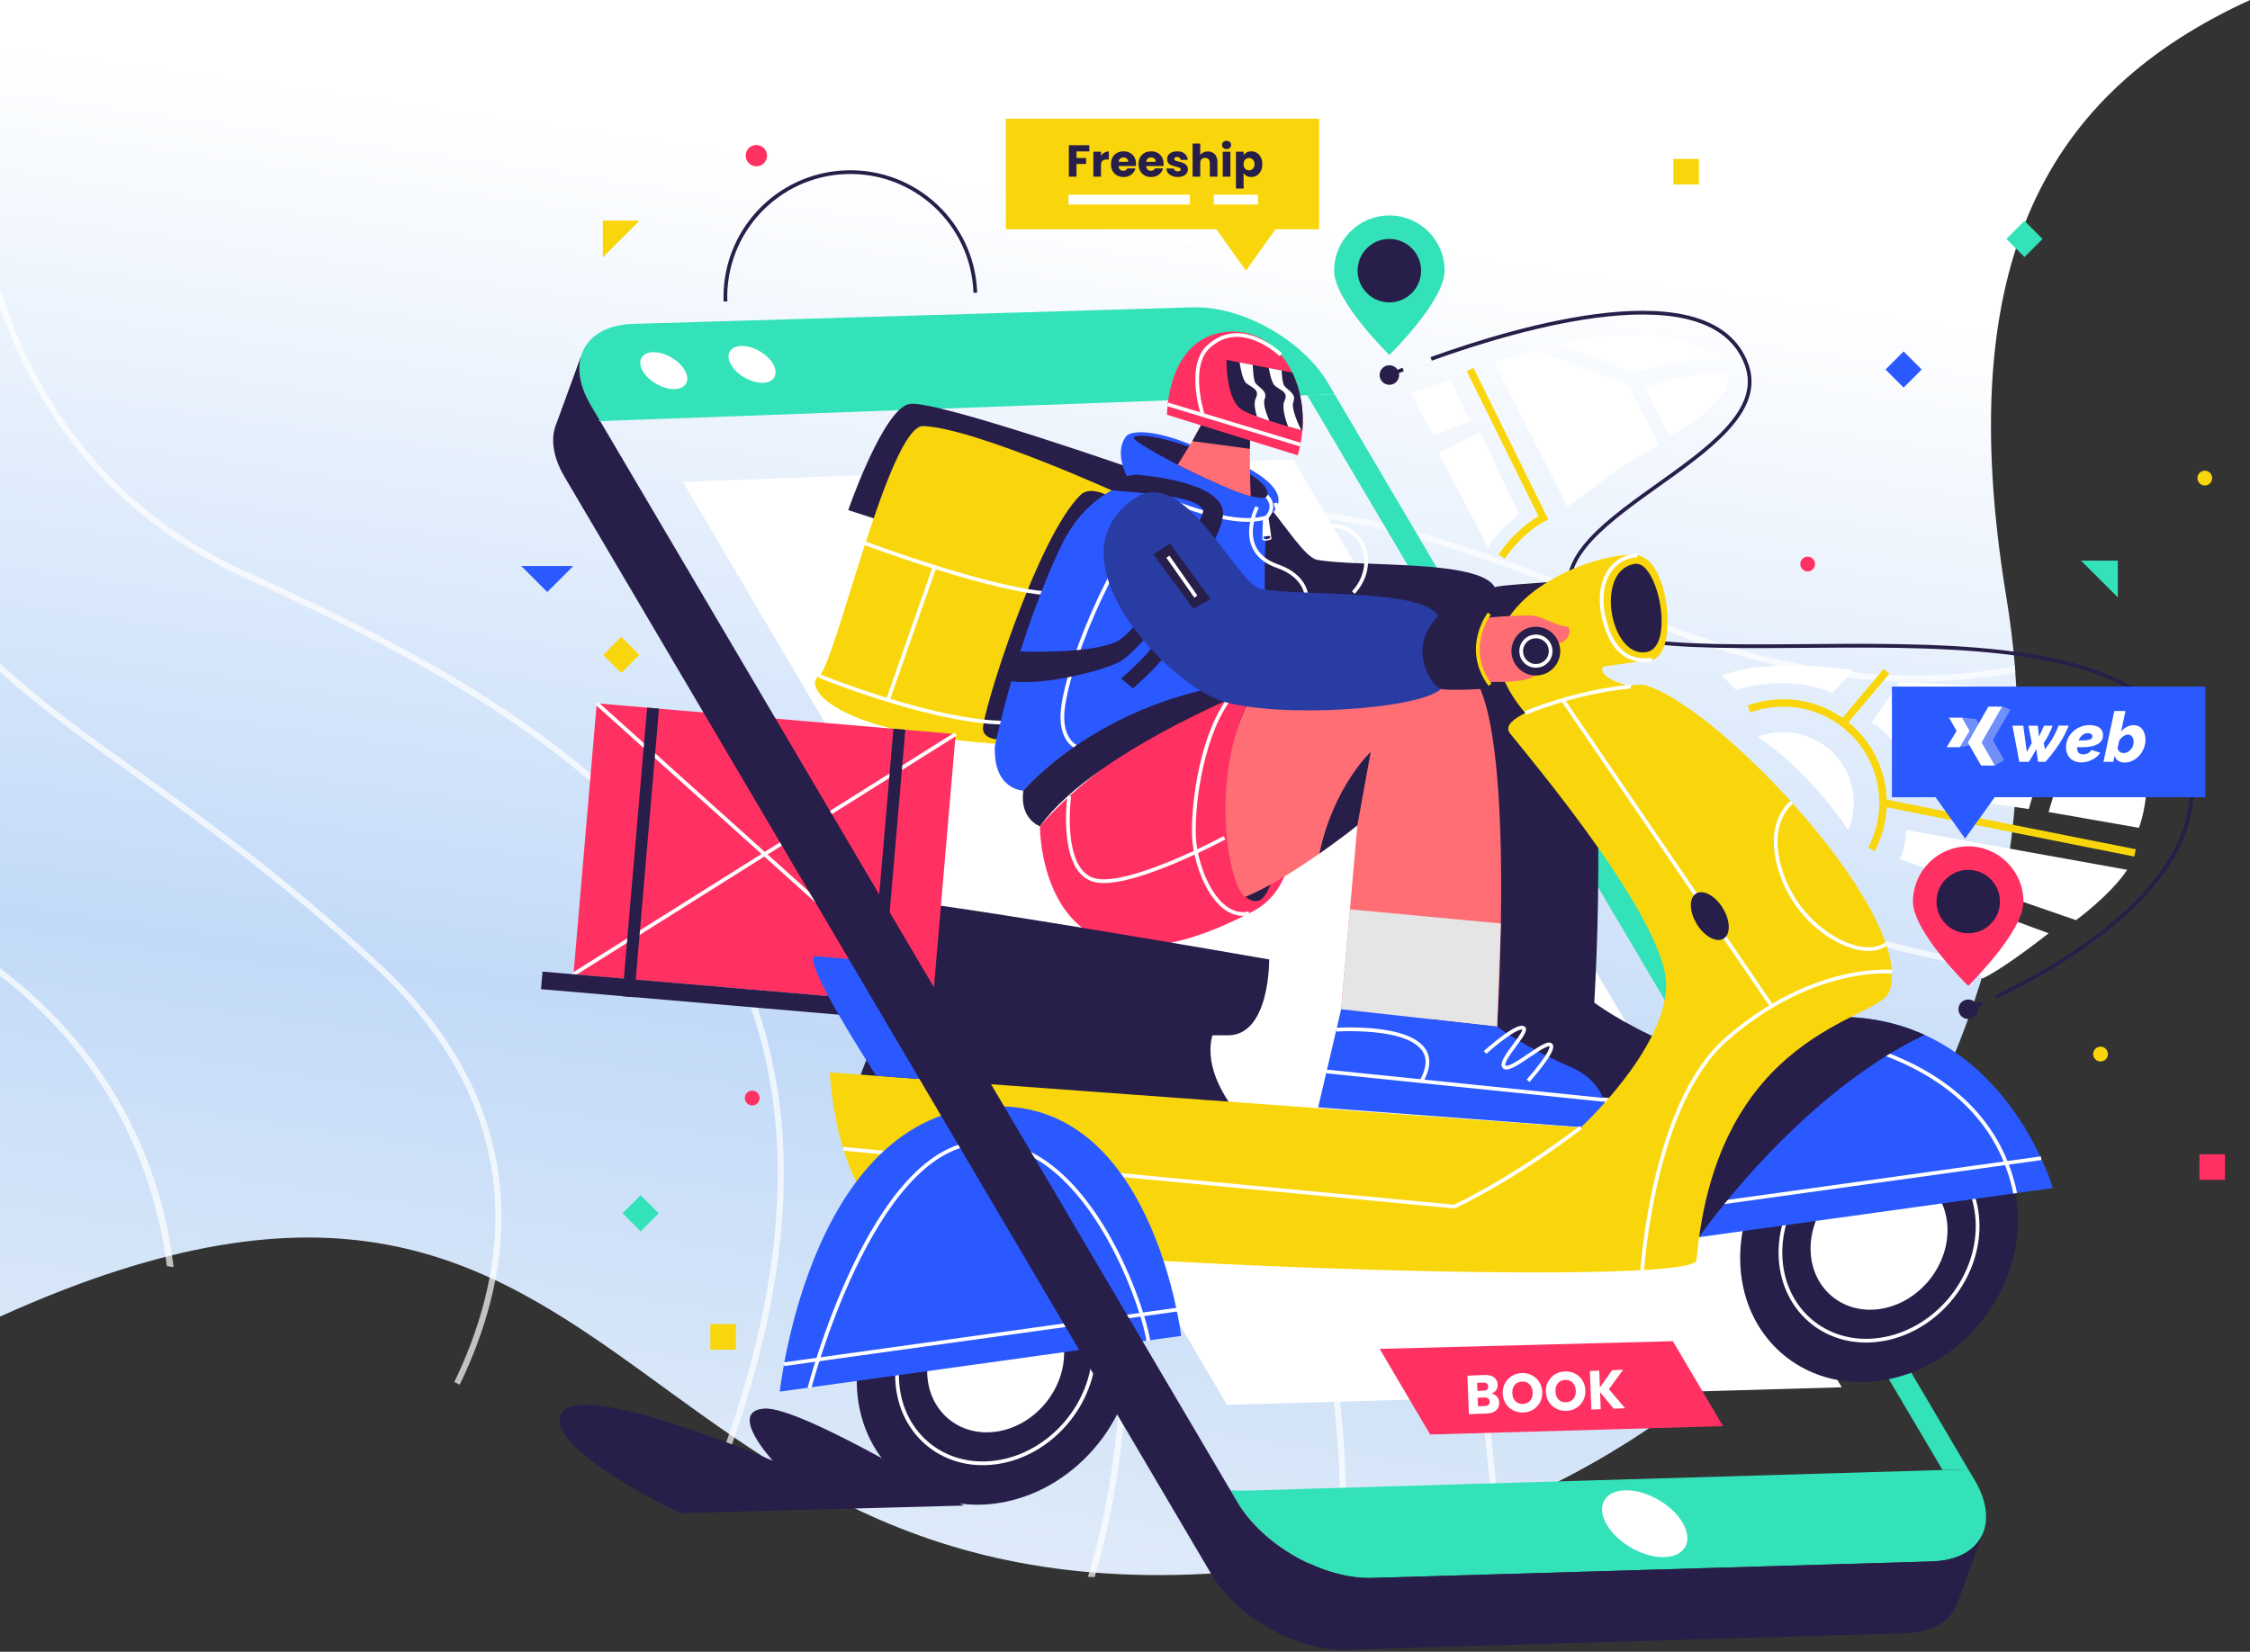 <svg width="764" height="561" viewBox="0 0 764 561" fill="none" xmlns="http://www.w3.org/2000/svg">
<rect x="0" y="0" width="764" height="561" fill="#333333" stroke="none"/>
<g clip-path="url(#clip0_3931_10440)">
<path d="M0 22.985V447.163C227 344.5 203.5 572.327 452.937 529.545C453.66 529.421 454.364 529.276 455.087 529.111C473.16 525.325 490.406 520.029 506.742 513.367C507.424 513.118 508.086 512.849 508.768 512.56C555.604 493.133 594.852 462.7 624.318 425.275C624.773 424.716 625.228 424.137 625.662 423.578C647.561 395.338 663.938 363.188 673.905 328.824C674.091 328.162 674.277 327.5 674.484 326.838C683.355 295.371 686.87 262.083 684.306 228.278C684.265 227.595 684.223 226.892 684.161 226.209C683.52 218.472 682.569 210.713 681.287 202.955C662.366 88.175 695.762 31.24 764 0C764 0 29.065 0 22.974 0C16.882 0 0 0 0 0C0 0 0 16.388 0 22.985Z" fill="url(#paint0_linear_3931_10440)"/>
<g style="mix-blend-mode:screen" opacity="0.7">
<path d="M369.418 535.545C370.183 535.607 370.948 535.628 371.692 535.648C382.321 500.354 389.641 441.495 376.407 347.32C363.855 257.966 370.452 206.72 397.168 186.052C429.778 160.833 490.593 182.97 560.857 212.182C612.057 233.471 653.558 234.319 684.307 228.278C684.265 227.595 684.224 226.892 684.162 226.209C653.744 232.229 612.574 231.443 561.664 210.279C490.779 180.798 429.385 158.516 395.907 184.418C368.549 205.583 361.705 257.449 374.36 347.61C387.305 439.736 380.77 498.554 369.418 535.545Z" fill="white"/>
<path d="M439.35 342.024C441.563 385.573 445.905 419.461 449.379 446.708C453.866 481.589 457.072 506.746 452.936 529.545C453.66 529.421 454.363 529.276 455.086 529.111C459.098 506.271 455.893 481.134 451.447 446.439C447.952 419.234 443.61 385.387 441.418 341.92C439.164 297.274 443.837 273.462 456.617 264.669C473.201 253.27 503.35 266.593 548.966 286.785C560.628 291.957 573.862 297.792 587.841 303.646C621.567 317.735 650.331 325.204 673.904 328.824C674.09 328.162 674.276 327.5 674.483 326.838C651.034 323.239 622.353 315.811 588.627 301.722C574.669 295.888 561.456 290.054 549.814 284.903C503.536 264.421 472.973 250.891 455.438 262.973C442.018 272.2 437.055 296.592 439.35 342.024Z" fill="white"/>
<path d="M503.433 480.72C504.653 491.623 505.894 502.65 506.741 513.367C507.424 513.118 508.086 512.849 508.768 512.56C507.899 502.029 506.679 491.188 505.48 480.492C500.579 436.798 495.968 395.524 515.84 385.221C537.842 373.822 590.282 403.262 624.318 425.275C624.773 424.716 625.228 424.137 625.662 423.578C591.316 401.255 538.048 371.381 514.889 383.38C493.756 394.324 498.45 436.302 503.433 480.72Z" fill="white"/>
<path d="M0 97.94V104.519C11.911 138.531 35.856 174.756 83.251 196.314C143.549 223.726 203.95 256.063 237.221 306.439C272.023 359.133 273.015 424.985 240.054 507.305C240.695 507.532 241.336 507.781 241.998 508.029C275.207 425.047 274.152 358.595 238.958 305.301C205.377 254.47 144.686 221.968 84.119 194.431C34.615 171.922 11.042 133.152 0 97.94Z" fill="white"/>
<path d="M0 225.299V228.133C13.524 240.484 28.205 250.994 45.058 263.097C67.949 279.482 93.859 298.061 126.51 327.873C153.35 352.41 167.37 380.215 168.176 410.524C168.755 432.33 162.345 452.646 154.26 469.383C154.86 469.693 155.48 470.003 156.1 470.293C164.33 453.308 170.823 432.661 170.244 410.482C169.417 379.574 155.19 351.272 127.916 326.363C95.182 296.447 69.189 277.827 46.278 261.4C28.887 248.946 13.854 238.167 0 225.299Z" fill="white"/>
<path d="M0 328.824V331.431C39.806 362.071 52.936 401.069 56.658 430.012C57.424 430.116 58.168 430.24 58.954 430.364C58.251 424.716 57.217 418.696 55.707 412.427C49.752 387.828 35.153 355.347 0 328.824Z" fill="white"/>
<path d="M306.865 0C356.08 73.093 415.178 92.788 458.003 95.809C462.262 96.119 466.501 96.264 470.741 96.264C534.037 96.264 592.494 63.535 617.246 30.474C625.828 19.013 634.967 8.875 644.169 0H641.191C632.424 8.606 623.76 18.309 615.571 29.233C589.516 64.073 525.476 98.519 458.147 93.74C416.026 90.781 357.961 71.458 309.347 0H306.865Z" fill="white"/>
</g>
</g>
<g clip-path="url(#clip1_3931_10440)">
<path d="M593.871 240.803C597.493 239.473 601.406 238.751 605.496 238.751C624.213 238.751 639.384 253.922 639.384 272.639C639.384 278.363 637.965 283.745 635.471 288.468" stroke="#F9D60C" stroke-width="2.533" stroke-miterlimit="10"/>
<path d="M639.371 272.639L724.963 289.684" stroke="#F9D60C" stroke-width="2.533" stroke-miterlimit="10"/>
<path d="M625.809 245.514L640.574 228.013" stroke="#F9D60C" stroke-width="2.533" stroke-miterlimit="10"/>
<path d="M627.594 281.883C628.784 279.034 629.455 275.919 629.455 272.639C629.455 259.406 618.729 248.667 605.483 248.667C602.596 248.667 599.823 249.174 597.265 250.111C597.151 250.149 597.05 250.199 596.936 250.25C602.229 253.834 615.146 263.711 627.594 281.883Z" fill="white"/>
<path d="M584.689 229.431L589.451 234.281C589.451 234.281 607.99 228.443 622.009 235.459L629.455 227.696C629.455 227.696 601.025 223.024 584.689 229.431Z" fill="white"/>
<path d="M647.146 281.883C647.146 281.883 647.108 288.81 644.955 291.811L704.917 312.516C704.917 312.516 716.605 304.044 722.291 295.421L647.146 281.871V281.883Z" fill="white"/>
<path d="M695.608 316.986C695.608 316.986 680.767 328.789 673.143 332.347L657.555 316.594L666.52 306.21L695.621 316.986H695.608Z" fill="white"/>
<path d="M706.589 238.751L695.609 275.792L726.293 281.161C726.293 281.161 739.324 247.477 706.589 238.751Z" fill="white"/>
<path d="M699.597 237.675L688.896 274.779L649.576 269.106C649.576 269.106 646.03 250.643 635.57 245.514L644.954 231.622C644.954 231.622 673.903 231.964 699.597 237.675Z" fill="white"/>
<path d="M471.77 127.376C471.77 127.376 473.466 126.654 476.455 125.477" stroke="#271E49" stroke-width="1.266" stroke-miterlimit="10"/>
<path d="M485.965 121.893C515.369 111.293 581.181 91.703 593.034 123.742C604.811 155.565 516.066 176.282 535.517 207.662C554.968 239.043 736.41 188.667 743.996 264.42C747.681 301.22 698.584 328.675 677.588 338.653" stroke="#271E49" stroke-width="1.266" stroke-miterlimit="10"/>
<path d="M672.979 340.793C670.053 342.098 668.318 342.782 668.318 342.782" stroke="#271E49" stroke-width="1.266" stroke-miterlimit="10"/>
<path d="M471.769 130.694C473.601 130.694 475.087 129.209 475.087 127.376C475.087 125.544 473.601 124.058 471.769 124.058C469.937 124.058 468.451 125.544 468.451 127.376C468.451 129.209 469.937 130.694 471.769 130.694Z" fill="#271E49"/>
<path d="M668.318 346.1C670.15 346.1 671.636 344.614 671.636 342.782C671.636 340.949 670.15 339.464 668.318 339.464C666.485 339.464 665 340.949 665 342.782C665 344.614 666.485 346.1 668.318 346.1Z" fill="#271E49"/>
<path d="M642.408 233.192H748.807V270.752H677.309L673.117 276.615L667.254 284.809L661.403 276.615L657.212 270.752H642.408V233.192Z" fill="#2A59FF"/>
<g clip-path="url(#clip2_3931_10440)">
<path d="M682.022 242.136L676.691 251.407L680.162 257.45L680.56 258.146L677.389 259.983L676.924 259.205L672.889 252.169L679.082 241.341L679.863 240L682.702 240.993L682.022 242.136Z" fill="#708FF9"/>
<path d="M670.897 247.45L668.19 252.169L668.755 253.146L665.434 253.791L665.517 253.659L668.804 248.262L666.779 244.685L666.247 243.742L671.013 244.205L671.478 245.017L671.893 245.728L670.897 247.45Z" fill="#708FF9"/>
<path d="M679.082 241.341L672.889 252.169L676.924 259.205L677.389 259.983V260H672.689L668.837 253.295L668.754 253.146L668.189 252.169L670.896 247.45L671.892 245.728L675.164 240H679.863L679.082 241.341Z" fill="white"/>
<path d="M668.804 248.262L665.517 253.659L665.434 253.791H661L664.371 248.262L661.814 243.742H666.247L666.779 244.685L668.804 248.262Z" fill="white"/>
<path d="M702.431 246.474C701.589 248.619 700.526 250.672 699.259 252.599C697.845 254.767 696.262 256.82 694.527 258.742H692.036L691.438 254.437C691.04 255.149 690.625 255.878 690.209 256.589C689.794 257.301 689.363 258.03 688.931 258.742H685.66L683.567 247.666V247.633L683.368 246.606L683.352 246.474H687.005L688.217 255.348C688.516 254.851 688.798 254.354 689.08 253.858C689.363 253.361 689.628 252.864 689.894 252.368L688.765 246.474H691.92L692.352 250.182C692.65 249.553 692.949 248.94 693.232 248.311C693.514 247.682 693.796 247.07 694.062 246.474H696.984C696.553 247.583 696.104 248.593 695.639 249.537C695.146 250.507 694.586 251.442 693.962 252.335L694.361 254.503C694.859 253.841 695.307 253.262 695.689 252.715C696.071 252.169 696.403 251.672 696.702 251.192C697.001 250.712 697.267 250.248 697.516 249.768C697.765 249.288 697.997 248.791 698.246 248.262C698.495 247.732 698.745 247.136 699.01 246.457H702.431V246.474Z" fill="white"/>
<path d="M711.993 246.689C711.207 246.401 710.374 246.26 709.536 246.275C707.427 246.258 705.393 247.053 703.857 248.494C703.14 249.173 702.56 249.982 702.146 250.878C701.73 251.792 701.52 252.787 701.532 253.792C701.516 254.724 701.733 255.646 702.163 256.474C702.568 257.244 703.192 257.877 703.956 258.295C704.816 258.744 705.776 258.966 706.746 258.941C707.588 258.942 708.425 258.802 709.22 258.527C710.025 258.252 710.786 257.861 711.479 257.368C712.141 256.911 712.711 256.332 713.156 255.662L710.167 254.719C709.877 255.185 709.471 255.567 708.988 255.828C708.505 256.092 707.961 256.229 707.41 256.225C706.983 256.238 706.56 256.141 706.181 255.944C705.86 255.773 705.611 255.49 705.484 255.149C705.33 254.76 705.256 254.343 705.268 253.924V253.758C705.783 253.775 706.265 253.792 706.713 253.792C709.154 253.792 711.014 253.444 712.242 252.748C713.471 252.053 714.102 251.06 714.102 249.735C714.124 249.057 713.926 248.389 713.538 247.831C713.152 247.302 712.613 246.903 711.993 246.689ZM710.134 250.878C709.901 251.093 709.503 251.242 708.955 251.341C708.224 251.454 707.485 251.504 706.746 251.49C706.431 251.49 706.115 251.49 705.783 251.474C705.926 251.122 706.11 250.789 706.331 250.48C706.631 250.044 707.022 249.677 707.477 249.404C707.913 249.143 708.412 249.005 708.921 249.007C709.198 249.003 709.474 249.048 709.735 249.139C709.946 249.212 710.134 249.338 710.283 249.503C710.417 249.673 710.488 249.884 710.482 250.099C710.487 250.247 710.458 250.394 710.397 250.528C710.337 250.663 710.247 250.782 710.134 250.878Z" fill="white"/>
<path d="M728.02 248.709C727.739 248.004 727.268 247.39 726.658 246.937C726.011 246.49 725.236 246.264 724.449 246.291C723.629 246.293 722.823 246.504 722.108 246.904C721.368 247.296 720.726 247.851 720.232 248.526L721.71 241.49H717.924L714.254 258.742H717.575L718.007 256.722C718.216 257.401 718.649 257.99 719.235 258.394C719.817 258.791 720.547 258.99 721.444 258.99C722.355 258.994 723.253 258.784 724.068 258.377C724.919 257.966 725.685 257.399 726.326 256.705C727 255.984 727.54 255.148 727.92 254.238C728.309 253.281 728.506 252.258 728.501 251.225C728.505 250.363 728.341 249.509 728.02 248.709ZM724.217 253.427C724.043 253.875 723.783 254.286 723.453 254.636C723.141 254.975 722.77 255.256 722.357 255.464C721.961 255.664 721.523 255.771 721.079 255.778C720.757 255.785 720.439 255.717 720.149 255.579C719.875 255.449 719.636 255.256 719.451 255.016C719.255 254.752 719.109 254.455 719.02 254.139L719.584 251.573C719.814 251.181 720.099 250.824 720.431 250.513C720.743 250.21 721.102 249.959 721.494 249.768C721.827 249.593 722.196 249.497 722.573 249.487C722.944 249.477 723.307 249.594 723.603 249.818C723.893 250.047 724.117 250.35 724.25 250.695C724.416 251.094 724.496 251.522 724.483 251.954C724.497 252.458 724.407 252.96 724.217 253.427Z" fill="white"/>
</g>
<path d="M447.924 40.315H341.525V77.875H413.023L417.215 83.738L423.065 91.931L428.929 83.738L433.12 77.875H447.924V40.315Z" fill="#F9D60C"/>
<path d="M404.032 66.123H362.812V69.466H404.032V66.123Z" fill="white"/>
<path d="M427.194 66.123H412.162V69.466H427.194V66.123Z" fill="white"/>
<path d="M490.523 91.931C490.523 102.29 471.768 120.551 471.768 120.551C471.768 120.551 453.014 102.29 453.014 91.931C453.014 81.573 461.41 73.177 471.768 73.177C482.127 73.177 490.523 81.573 490.523 91.931Z" fill="#33E2B8"/>
<path d="M482.396 93.649C483.347 87.774 479.354 82.24 473.479 81.29C467.604 80.339 462.07 84.332 461.12 90.207C460.169 96.082 464.161 101.616 470.037 102.566C475.912 103.517 481.446 99.525 482.396 93.649Z" fill="#271E49"/>
<path d="M687.072 306.21C687.072 316.569 668.317 334.829 668.317 334.829C668.317 334.829 649.562 316.569 649.562 306.21C649.562 295.851 657.958 287.455 668.317 287.455C678.676 287.455 687.072 295.851 687.072 306.21Z" fill="#FF3162"/>
<path d="M668.318 316.987C674.269 316.987 679.094 312.162 679.094 306.21C679.094 300.258 674.269 295.433 668.318 295.433C662.366 295.433 657.541 300.258 657.541 306.21C657.541 312.162 662.366 316.987 668.318 316.987Z" fill="#271E49"/>
<path d="M231.885 163.644L416.632 477.129L625.377 471.177L439.148 156.059L231.885 163.644Z" fill="white"/>
<path d="M204.177 142.775C204.051 142.851 203.924 142.94 203.797 143.041L200.568 137.545C191.906 122.83 198.39 110.496 215.081 110.002L405.058 104.379C421.736 103.898 442.288 115.422 450.963 130.149L453.179 133.91L203.823 143.028C201.898 143.092 205.773 141.762 204.203 142.762L204.177 142.775Z" fill="#33E2B8"/>
<path d="M420.152 510.18L417.797 506.166C419.874 506.267 421.95 506.292 424.015 506.242L668.318 499.011L670.547 502.759C679.221 517.487 672.7 529.834 656.035 530.315L466.057 535.925C449.38 536.432 428.839 524.895 420.165 510.167L420.152 510.18Z" fill="#33E2B8"/>
<path d="M453.165 133.91L668.317 499.011L659.605 499.264L443.883 134.252L453.165 133.91Z" fill="#33E2B8"/>
<path d="M229.087 132.138C233 132.024 234.519 129.124 232.48 125.667C230.454 122.222 225.617 119.512 221.716 119.626C217.791 119.74 216.271 122.64 218.297 126.084C220.336 129.542 225.161 132.252 229.087 132.138Z" fill="white"/>
<path d="M259.061 130.01C262.974 129.896 264.494 126.996 262.455 123.539C260.429 120.095 255.591 117.385 251.691 117.499C247.765 117.613 246.246 120.512 248.272 123.957C250.311 127.414 255.136 130.124 259.061 130.01Z" fill="white"/>
<path d="M565.15 528.859C572.242 528.643 575.015 523.401 571.317 517.132C567.632 510.864 558.882 505.963 551.79 506.166C544.699 506.381 541.926 511.624 545.623 517.892C549.308 524.161 558.059 529.061 565.15 528.859Z" fill="white"/>
<path d="M550.763 202.85C547.623 202.699 542.962 199.495 539.227 199.191C537.049 199.013 532.211 199.279 528.551 199.52C527.462 198.279 526.323 197.646 525.487 197.734C523.524 197.95 509.151 198.735 507.568 199.444C502.325 189.896 461.701 192.72 447.252 190.136C439.147 188.693 421.621 148.284 404.817 159.111C374.133 178.879 415.568 222.491 434.183 228.266C452.799 234.041 500.527 231.255 508.429 224.087C510.899 224.771 525.234 224.15 527.006 223.429C527.526 223.213 528.159 222.618 528.805 221.706C531.933 221.643 535.972 221.377 538.302 220.554C542.494 219.06 542.177 216.312 542.177 216.312C542.177 216.312 535.846 218.452 535.314 214.602C534.529 208.954 538.315 204.205 546.28 208.068C551.067 210.385 553.916 203.002 550.776 202.838L550.763 202.85Z" fill="#271E49"/>
<path d="M566.136 354.166C550.573 347.505 541.354 340.54 541.341 340.527C541.341 340.527 548.332 229.684 530.767 219.287C525.537 216.185 516.014 216.324 505.238 218.021C490.675 220.326 473.782 225.505 462.017 229.507C453.254 232.483 447.34 234.813 447.34 234.813C437.108 273.778 469.387 283.073 493.828 272.195C493.853 272.195 493.866 272.157 493.891 272.145L491.371 300.675L488.383 334.613L480.582 367.931L578.395 375.326C578.395 375.326 581.725 360.801 566.136 354.141V354.166Z" fill="#271E49"/>
<path d="M296.723 176.067L288.023 173.256C288.023 173.256 299.965 138.672 308.855 137.19C317.745 135.709 388.407 160.478 388.407 160.478L375.566 190.377L296.723 176.08V176.067Z" fill="#271E49"/>
<path d="M381.745 168.457C381.745 168.457 331.725 145.523 313.552 144.7C301.877 144.168 283.401 226.443 278.107 229.532C272.814 232.622 280.83 249.173 341.995 252.859C341.995 252.859 364.118 186.515 381.758 168.444L381.745 168.457Z" fill="#F9D60C"/>
<path d="M377.502 169.039C377.502 169.039 370.512 164.581 366.903 168.102C352.049 182.589 333.231 243.082 333.775 247.692C334.32 252.301 342.323 251.048 342.323 251.048L377.502 169.039Z" fill="#271E49"/>
<path d="M278.094 229.532C278.094 229.532 319.731 246.653 344.564 245.4" stroke="white" stroke-width="1.266" stroke-miterlimit="10"/>
<path d="M293.822 184.552C293.822 184.552 339.74 201.749 358.545 201.622" stroke="white" stroke-width="1.266" stroke-miterlimit="10"/>
<path d="M317.264 192.745L301.295 238.308" stroke="white" stroke-width="1.266" stroke-miterlimit="10"/>
<path d="M425.8 309.312C352.656 348.113 353.111 280.629 353.111 280.629C353.111 280.629 381.072 246.374 432.955 230.938C432.955 230.938 452.938 294.913 425.8 309.312Z" fill="#FF3162"/>
<path d="M430.447 233.837C414.25 233.989 411.667 306.741 426.559 306.057C438.019 305.538 437.969 233.761 430.447 233.837Z" fill="#271E49"/>
<path d="M424.116 310.198C413.137 312.642 405.843 295.091 405.412 283.896C404.982 272.702 408.198 248.261 418.481 235.94" stroke="white" stroke-width="1.266" stroke-miterlimit="10"/>
<path d="M363.078 270.435C363.078 270.435 359.772 294.407 370.726 298.649C381.68 302.879 415.783 284.542 415.783 284.542" stroke="white" stroke-width="1.266" stroke-miterlimit="10"/>
<path d="M508.352 348.67L455.393 342.782L460.902 280.313C460.902 280.313 439.095 297.877 422.886 304.614C417.061 301.119 411.033 265.458 423.203 239.853C423.203 239.853 425.647 239.448 434.41 236.472C454.874 229.494 485.494 220.174 497.791 227.443C515.355 237.839 508.365 348.683 508.365 348.683L508.352 348.67Z" fill="#FF6E75"/>
<path d="M460.902 280.313L465.436 255.378C465.436 255.378 452.76 267.193 448.023 289.899C448.023 289.899 456.837 283.669 460.902 280.313Z" fill="#271E49"/>
<path d="M458.381 308.844L509.63 313.656L508.351 348.67L455.393 342.782L458.381 308.844Z" fill="#E5E5E5"/>
<path d="M455.392 342.782L447.592 376.099L545.404 383.495C545.404 383.495 548.735 368.97 533.146 362.309C517.557 355.648 508.351 348.67 508.351 348.67L455.392 342.782Z" fill="#2A59FF"/>
<path d="M450.453 363.917L544.555 373.567" stroke="white" stroke-width="1.266" stroke-miterlimit="10"/>
<path d="M504.273 357.433C504.273 357.433 514.417 348.29 517.114 349.063C519.811 349.835 508.794 360.08 510.732 362.321C512.669 364.563 524.421 353.444 526.498 354.837C528.575 356.23 518.874 367.07 518.874 367.07" stroke="white" stroke-width="1.266" stroke-miterlimit="10"/>
<path d="M453.771 349.721C453.771 349.721 494.092 346.897 482.657 367.222" stroke="white" stroke-width="1.266" stroke-miterlimit="10"/>
<path d="M404.247 150.968C449.189 165.772 430.131 175.674 430.131 175.674C430.131 175.674 427.37 211.297 432.955 230.938C432.955 230.938 379.806 233.825 347.464 268.536C347.464 268.536 337.194 268.308 337.814 253.466C337.814 253.466 345.501 216.311 360.406 185.223C369.106 167.076 383.846 163.923 383.846 163.923C383.846 163.923 377.628 154.704 382.339 148.233C383.783 146.257 391.241 145.662 404.247 150.968Z" fill="#2A59FF"/>
<path d="M365.242 253.542C365.242 253.542 359.771 251.123 360.873 240.942C362.697 224.087 380.451 181.778 396.242 169.621" stroke="white" stroke-width="1.266" stroke-miterlimit="10"/>
<path d="M383.846 163.923C383.846 163.923 415.517 180.651 430.131 175.675C430.131 175.675 433.676 172.293 430.131 168.469" stroke="white" stroke-width="1.266" stroke-miterlimit="10"/>
<path d="M380.654 230.431C380.654 230.431 391.722 221.567 397.332 211.107L401.334 214.437C395.724 224.897 384.656 233.762 384.656 233.762L380.654 230.431Z" fill="#271E49"/>
<path d="M384.985 148.587C383.566 150.272 427.825 173.294 430.13 168.469C431.168 166.304 428.977 162.581 415.706 156.477C400.953 149.702 386.669 146.574 384.985 148.575V148.587Z" fill="#271E49"/>
<path d="M432.955 230.938C432.955 230.938 372.652 253.643 353.112 280.629C353.112 280.629 346.185 278.286 347.464 268.536C347.464 268.536 376.793 233.711 432.955 230.938Z" fill="#271E49"/>
<path d="M430.777 176.08C430.65 175.56 429.004 175.978 428.89 176.244C428.776 176.51 428.637 183.247 428.637 183.247C429.751 184.222 431.752 183.057 431.752 183.057C431.752 183.057 430.903 176.599 430.777 176.08ZM431.347 182.639C430.232 183.475 429.017 182.968 429.017 182.968V182.183L431.258 182.019L431.347 182.639Z" fill="white"/>
<path d="M426.864 172.205C426.864 172.205 418.987 187.16 433.829 192.302C447.822 197.152 447.86 212.297 427.548 216.717" stroke="white" stroke-width="1.266" stroke-miterlimit="10"/>
<path d="M433.068 170.812C433.068 170.812 436.412 184.501 445.504 180.334C461.004 173.23 469.653 190.326 459.535 201.28" stroke="white" stroke-width="1.266" stroke-miterlimit="10"/>
<path d="M346.465 221.25C346.465 221.25 368.816 222.251 378.693 218.135C388.584 214.019 409.428 175.219 408.529 173.243C406.363 168.52 389.863 167.633 377.465 166.531C377.465 166.531 378.782 161.352 386.089 161.238C386.089 161.238 413.429 163.125 415.228 173.281C417.026 183.424 387.507 221.541 379.643 225.062C370.766 229.038 352.581 232.749 343.4 231.381C343.4 231.381 344.008 225.91 346.452 221.25H346.465Z" fill="#271E49"/>
<path d="M424.686 168.482C424.686 168.482 424.306 159.567 424.407 152.437C424.458 148.435 424.698 144.294 425.332 141.065L411.744 137.203L404.867 149.828L399.891 157.832C399.891 157.832 418.278 167.215 424.698 168.482H424.686Z" fill="#FF6E75"/>
<path d="M425.318 141.065C424.685 144.294 424.444 148.448 424.393 152.437L404.854 149.828L411.73 137.203L425.318 141.065Z" fill="#271E49"/>
<path d="M442.223 146.181C441.995 148.98 441.476 151.804 440.653 154.627L396.268 140.875C396.268 140.875 396.154 114.294 416.96 112.673C426.774 111.914 434.562 117.739 438.817 126.527C441.552 132.175 442.831 139.051 442.236 146.181H442.223Z" fill="#FF3162"/>
<path d="M442.223 146.181C442.096 146.143 441.983 146.118 441.856 146.08C440.4 145.687 438.88 145.257 437.36 144.826C435.195 144.193 433.029 143.547 431.016 142.901C429.496 142.407 428.065 141.926 426.786 141.445C424.57 140.634 422.785 139.875 421.721 139.203C416.2 135.708 416.453 122.234 416.453 122.234L420.911 123.095L425.393 123.957L430.826 124.995L435.182 125.831L438.804 126.527C441.539 132.188 442.806 139.051 442.223 146.181Z" fill="#271E49"/>
<path d="M431.016 142.901C429.496 142.407 428.065 141.926 426.786 141.445C426.128 139.241 425.684 136.696 426.419 135.214C427.926 132.2 424.798 131.58 423.139 130.098C421.961 129.06 421.239 125.223 420.91 123.095L425.393 123.957C425.469 126.147 425.672 129.225 426.292 130.098C427.293 131.504 430.56 132.834 429.433 135.468C428.749 137.063 429.965 140.482 431.016 142.901Z" fill="white"/>
<path d="M441.856 146.08C440.4 145.687 438.88 145.256 437.361 144.826C436.474 142.47 435.132 138.216 436.183 136.113C437.677 133.099 434.549 132.479 432.89 130.997C431.877 130.098 431.206 127.16 430.826 124.995L435.182 125.831C435.284 127.869 435.524 130.238 436.056 130.997C437.057 132.403 440.311 133.733 439.197 136.367C438.234 138.621 441.046 144.471 441.856 146.08Z" fill="white"/>
<path d="M396.496 137.342L441.54 151.005" stroke="white" stroke-width="1.266" stroke-miterlimit="10"/>
<path d="M434.93 120.499C434.93 120.499 421.38 107.342 410.248 117.84C403.068 124.615 408.45 140.976 408.45 140.976" stroke="white" stroke-width="1.266" stroke-miterlimit="10"/>
<path d="M385.227 456.031C385.354 482.561 364.345 506.989 338.296 510.611C312.26 514.233 291.049 495.655 290.922 469.125C290.796 442.595 311.805 418.167 337.853 414.546C363.889 410.924 385.101 429.501 385.227 456.031Z" fill="#271E49"/>
<path d="M361.331 459.349C361.394 472.43 351.035 484.473 338.194 486.259C325.354 488.044 314.894 478.889 314.83 465.807C314.767 452.726 325.126 440.683 337.967 438.898C350.807 437.112 361.267 446.268 361.331 459.349Z" fill="white"/>
<path d="M371.55 457.931C371.638 476.761 356.721 494.11 338.232 496.681C319.744 499.252 304.687 486.069 304.598 467.226C304.509 448.395 319.427 431.046 337.916 428.475C356.404 425.905 371.461 439.087 371.55 457.931Z" stroke="white" stroke-width="1.266" stroke-miterlimit="10"/>
<path d="M685.186 414.381C685.313 440.911 664.304 465.339 638.255 468.96C612.219 472.582 591.008 454.005 590.881 427.475C590.755 400.945 611.764 376.517 637.812 372.895C663.848 369.274 685.06 387.851 685.186 414.381Z" fill="#271E49"/>
<path d="M661.29 417.699C661.353 430.78 650.994 442.823 638.153 444.609C625.313 446.394 614.853 437.238 614.789 424.157C614.726 411.076 625.085 399.033 637.926 397.247C650.766 395.462 661.226 404.617 661.29 417.699Z" fill="white"/>
<path d="M671.509 416.28C671.597 435.111 656.68 452.46 638.191 455.03C619.703 457.601 604.646 444.418 604.557 425.575C604.468 406.745 619.386 389.396 637.875 386.825C656.363 384.254 671.42 397.437 671.509 416.28Z" stroke="white" stroke-width="1.266" stroke-miterlimit="10"/>
<path d="M697.065 403.503L570.013 421.143C570.013 421.143 557.754 349.861 618.374 345.568C632.203 344.593 643.828 347.075 653.516 351.494C686.301 366.437 697.053 403.503 697.053 403.503H697.065Z" fill="#2A59FF"/>
<path d="M693.076 393.372L569.062 410.595" stroke="white" stroke-width="1.266" stroke-miterlimit="10"/>
<path d="M616.461 352.216C616.461 352.216 674.358 357.016 684.274 405.276" stroke="white" stroke-width="1.266" stroke-miterlimit="10"/>
<path d="M653.516 351.482C609.903 372.288 576.927 420.181 576.927 420.181L570.013 421.143C570.013 421.143 557.754 349.861 618.374 345.568C632.203 344.593 643.828 347.075 653.516 351.494V351.482Z" fill="#271E49"/>
<path d="M429.675 388.167C429.675 388.167 398.801 362.942 416.492 342.895C416.492 342.895 349.097 323.368 323.834 327.534C298.57 331.688 287.92 379.29 287.92 379.29L429.675 388.18V388.167Z" fill="#271E49"/>
<path d="M306.294 339.248C290.782 330.207 292.073 307.476 296.48 305.298C300.887 303.12 430.966 325.863 430.966 325.863C430.966 325.863 431.245 351.507 417.112 351.621C363.926 352.039 318.249 346.226 306.294 339.248Z" fill="#271E49"/>
<path d="M521.07 245.514C521.07 245.514 508.179 233.686 508.647 220.87C509.432 199.292 544.561 186.97 555.945 188.579C567.33 190.187 569.736 222.808 560.871 224.036C552.007 225.265 544.32 226.442 544.32 226.442C544.32 226.442 540.483 231.267 561.656 234.864L521.07 245.501V245.514Z" fill="#F9D60C"/>
<path d="M281.768 364.233L536.759 382.925C536.759 382.925 565.265 356.787 565.758 334.88C566.252 312.972 519.398 257.417 512.762 249.123C506.126 240.828 554.323 231.596 558.148 232.597C583.601 239.283 651.553 311.87 641.41 337.007C637.484 346.745 582.905 350.139 576.067 428.007C575.231 437.58 341.628 428.779 310.666 420.13C283.667 412.583 281.768 364.221 281.768 364.221V364.233Z" fill="#F9D60C"/>
<path d="M536.746 382.912C536.746 382.912 516.713 398.716 493.842 409.809L286.326 390.168" stroke="white" stroke-width="1.266" stroke-miterlimit="10"/>
<path d="M557.59 432.097C557.59 432.097 560.971 374.858 586.349 352.811C615.816 327.205 642.473 330.042 642.473 330.042" stroke="white" stroke-width="1.266" stroke-miterlimit="10"/>
<path d="M530.592 237.637L601.609 341.718" stroke="white" stroke-width="1.266" stroke-miterlimit="10"/>
<path d="M517.916 242.17C517.916 242.17 534.341 235.015 553.716 233.192" stroke="white" stroke-width="1.266" stroke-miterlimit="10"/>
<path d="M608.41 272.524C608.41 272.524 598.456 279.565 605.421 298.117C612.386 316.669 632.534 326.61 640.372 320.62" stroke="white" stroke-width="1.266" stroke-miterlimit="10"/>
<path d="M555.956 188.591C545.914 189.44 542.064 199.241 544.597 209.878C546.952 219.794 551.98 225.315 560.882 224.049" stroke="white" stroke-width="1.266" stroke-miterlimit="10"/>
<path d="M555.235 191.491C562.934 190.427 568.911 219.693 559.11 221.466C546.662 223.707 541.28 193.429 555.235 191.491Z" fill="#271E49"/>
<path d="M584.994 308.438C587.577 312.668 587.691 317.303 585.26 318.797C582.816 320.291 578.738 318.075 576.155 313.846C573.572 309.616 573.458 304.981 575.889 303.487C578.333 301.993 582.411 304.209 584.994 308.438Z" fill="#271E49"/>
<path d="M264.786 472.633C264.786 472.633 275.449 371.389 342.704 375.897C392.231 379.215 401.07 453.714 401.07 453.714L264.773 472.646L264.786 472.633Z" fill="#2A59FF"/>
<path d="M274.877 471.367C274.877 471.367 295.924 390.346 332.242 388.105C368.561 385.863 388.012 442.899 389.925 455.386" stroke="white" stroke-width="1.266" stroke-miterlimit="10"/>
<path d="M266.203 463.338L399.841 444.773" stroke="white" stroke-width="1.266" stroke-miterlimit="10"/>
<path d="M324.494 249.324L202.625 238.876L194.733 330.931L316.603 341.379L324.494 249.324Z" fill="#FF3162"/>
<path d="M202.619 238.865L316.59 341.376" stroke="white" stroke-width="1.266" stroke-miterlimit="10"/>
<path d="M324.492 249.326L194.717 330.929" stroke="white" stroke-width="1.266" stroke-miterlimit="10"/>
<path d="M223.762 240.68L219.725 240.334L211.322 338.344L215.36 338.69L223.762 240.68Z" fill="#271E49"/>
<path d="M184.213 329.994L183.701 335.962L328.004 348.334L328.516 342.366L184.213 329.994Z" fill="#271E49"/>
<path d="M307.411 247.849L303.373 247.503L294.971 345.513L299.008 345.859L307.411 247.849Z" fill="#271E49"/>
<path d="M331.977 367.906L298.723 326.611C298.723 326.611 283.464 325.306 277.094 324.762C270.724 324.217 297.533 365.386 297.533 365.386L331.977 367.906Z" fill="#2A59FF"/>
<path d="M385.706 169.014C402.511 158.186 420.037 198.596 428.142 200.039C442.591 202.623 483.215 199.799 488.458 209.347C493.7 218.895 493.042 230.634 489.331 233.99C481.429 241.157 433.701 243.943 415.086 238.169C396.47 232.394 355.035 188.781 385.719 169.014H385.706Z" fill="#283CA4"/>
<path d="M512.911 220.731C512.721 227.532 509.694 232.597 507.909 233.331C506.123 234.066 491.801 234.686 489.331 233.99C486.862 233.306 483.177 227.557 482.987 221.681C482.797 215.792 486.862 210.056 488.458 209.347C490.053 208.638 504.413 207.852 506.376 207.637C508.668 207.384 513.126 212.475 512.898 220.731H512.911Z" fill="#271E49"/>
<path d="M391.621 188.237L397.256 184.678L411.098 203.496L405.184 206.7L391.621 188.237Z" fill="#271E49"/>
<path d="M396.561 189.06L406.058 202.622" stroke="white" stroke-width="1.266" stroke-miterlimit="10"/>
<path d="M504.844 209.765C504.844 209.765 516.381 208.777 520.116 209.081C523.852 209.385 528.512 212.589 531.653 212.741C534.793 212.892 531.957 220.288 527.157 217.971C519.192 214.121 515.405 218.857 516.191 224.505C516.722 228.355 523.054 226.214 523.054 226.214C523.054 226.214 523.371 228.962 519.179 230.457C514.988 231.951 505.249 231.596 505.249 231.596C505.249 231.596 497.601 221.643 504.844 209.765Z" fill="#FF6E75"/>
<path d="M505.718 208.435C505.718 208.435 496.74 220.06 505.934 232.559" stroke="#F9D60C" stroke-width="1.266" stroke-miterlimit="10"/>
<path d="M529.717 220.009C530.35 224.543 527.184 228.722 522.651 229.355C518.117 229.988 513.938 226.822 513.305 222.289C512.672 217.755 515.838 213.576 520.371 212.943C524.905 212.31 529.084 215.476 529.717 220.009Z" fill="#271E49"/>
<path d="M525.745 223.844C527.232 221.516 526.549 218.423 524.221 216.936C521.893 215.449 518.8 216.132 517.313 218.46C515.826 220.788 516.509 223.881 518.837 225.368C521.165 226.855 524.258 226.173 525.745 223.844Z" stroke="white" stroke-width="1.266" stroke-miterlimit="10"/>
<path d="M197.781 119.614L197.756 119.69C197.756 119.664 197.781 119.639 197.781 119.614Z" fill="#C6D0DC"/>
<path d="M656.034 530.328L466.057 535.938C449.379 536.444 428.839 524.908 420.165 510.18L203.797 143.028C203.011 143.054 203.201 142.851 203.581 142.661L200.567 137.532C196.819 131.163 195.92 125.249 197.439 120.551L189.031 143.598C186.865 148.499 187.562 154.932 191.665 161.91L411.249 534.532C419.924 549.26 440.464 560.796 457.142 560.302L647.132 554.68C656.591 554.401 662.771 550.298 664.772 544.118L673.143 521.147C670.711 526.542 664.772 530.062 656.034 530.315V530.328Z" fill="#271E49"/>
<path d="M327.228 511.345L231.036 513.916C231.036 513.916 184.144 491.793 190.665 480.016C197.187 468.239 262.442 496.149 262.442 496.149C262.442 496.149 246.891 479.332 259.479 478.408C272.079 477.483 327.215 511.333 327.215 511.333L327.228 511.345Z" fill="#271E49"/>
<path d="M499.184 125.502L524.042 175.839C524.042 175.839 516.368 179.588 509.872 189.06" stroke="#F9D60C" stroke-width="2.533" stroke-miterlimit="10"/>
<path d="M507.364 122.995L532.324 172.205C532.324 172.205 550.141 157.819 563.4 151.006L552.611 130.694L521.712 118.98C521.712 118.98 512.29 121.209 507.352 122.982L507.364 122.995Z" fill="white"/>
<path d="M558.7 131.846L566.741 147.992C566.741 147.992 586.193 138.533 587.345 127.376C587.345 127.376 574.226 125.363 558.688 131.846H558.7Z" fill="white"/>
<path d="M529.916 116.815L554.622 126.604C554.622 126.604 573.01 120.589 584.698 122.21C584.698 122.21 569.413 106.798 529.929 116.815H529.916Z" fill="white"/>
<path d="M488.52 153.856L502.525 146.802L515.771 174.586C515.771 174.586 507.287 181.462 505.286 186.033L488.532 153.843L488.52 153.856Z" fill="white"/>
<path d="M478.984 133.619L492.446 129.048L499.183 143.041L486.747 147.992L478.984 133.619Z" fill="white"/>
<path d="M719.124 202.901L706.625 190.415H719.124V202.901Z" fill="#33E2B8"/>
<path d="M194.666 192.239H177L185.826 201.078L194.666 192.239Z" fill="#2A59FF"/>
<path d="M217.194 74.912L204.695 87.398V74.912H217.194Z" fill="#F9D60C"/>
<path d="M576.886 53.979H568.199V62.666H576.886V53.979Z" fill="#F9D60C"/>
<path d="M249.89 449.712H241.203V458.4H249.89V449.712Z" fill="#F9D60C"/>
<path d="M217.531 405.944L211.389 412.087L217.531 418.229L223.674 412.087L217.531 405.944Z" fill="#33E2B8"/>
<path d="M687.424 75.013L681.281 81.156L687.424 87.299L693.567 81.156L687.424 75.013Z" fill="#33E2B8"/>
<path d="M646.379 119.357L640.236 125.5L646.379 131.643L652.522 125.5L646.379 119.357Z" fill="#2A59FF"/>
<path d="M210.955 216.296L204.812 222.439L210.955 228.582L217.098 222.439L210.955 216.296Z" fill="#F9D60C"/>
<path d="M755.505 392.031H746.818V400.718H755.505V392.031Z" fill="#FF3162"/>
<path d="M616.31 191.567C616.31 192.96 615.183 194.075 613.802 194.075C612.422 194.075 611.295 192.948 611.295 191.567C611.295 190.187 612.422 189.06 613.802 189.06C615.183 189.06 616.31 190.187 616.31 191.567Z" fill="#FF3162"/>
<path d="M751.161 162.378C751.161 163.771 750.034 164.886 748.654 164.886C747.274 164.886 746.146 163.759 746.146 162.378C746.146 160.998 747.274 159.858 748.654 159.858C750.034 159.858 751.161 160.985 751.161 162.378Z" fill="#F9D60C"/>
<path d="M715.755 358.004C715.755 359.397 714.628 360.511 713.248 360.511C711.867 360.511 710.74 359.384 710.74 358.004C710.74 356.623 711.867 355.484 713.248 355.484C714.628 355.484 715.755 356.611 715.755 358.004Z" fill="#F9D60C"/>
<path d="M255.425 375.441C256.81 375.441 257.933 374.319 257.933 372.934C257.933 371.549 256.81 370.427 255.425 370.427C254.041 370.427 252.918 371.549 252.918 372.934C252.918 374.319 254.041 375.441 255.425 375.441Z" fill="#FF3162"/>
<path d="M260.452 52.865C260.452 54.865 258.832 56.486 256.831 56.486C254.83 56.486 253.209 54.865 253.209 52.865C253.209 50.864 254.83 49.243 256.831 49.243C258.832 49.243 260.452 50.864 260.452 52.865Z" fill="#FF3162"/>
<path d="M246.333 102.391C245.51 78.964 263.847 59.297 287.274 58.487C310.702 57.664 330.368 76 331.179 99.428" stroke="#271E49" stroke-width="1.266" stroke-miterlimit="10"/>
<path d="M485.61 487.209L468.477 458.134L568.024 455.512L585.082 484.372L485.61 487.209Z" fill="#FF3162"/>
<path d="M369.887 49.332V51.414H365.541V53.663H368.793V55.684H365.541V60H362.942V49.332H369.887ZM373.851 52.934C374.155 52.468 374.535 52.103 374.991 51.84C375.447 51.566 375.953 51.429 376.51 51.429V54.18H375.796C375.148 54.18 374.662 54.322 374.337 54.605C374.013 54.879 373.851 55.365 373.851 56.064V60H371.253V51.52H373.851V52.934ZM385.746 55.623C385.746 55.867 385.73 56.12 385.7 56.383H379.819C379.86 56.91 380.027 57.315 380.321 57.599C380.625 57.873 380.994 58.009 381.43 58.009C382.078 58.009 382.529 57.736 382.782 57.189H385.548C385.406 57.746 385.148 58.247 384.773 58.693C384.408 59.139 383.947 59.488 383.39 59.742C382.833 59.995 382.21 60.122 381.521 60.122C380.69 60.122 379.951 59.944 379.302 59.59C378.654 59.235 378.148 58.729 377.783 58.07C377.418 57.412 377.236 56.642 377.236 55.76C377.236 54.879 377.413 54.109 377.768 53.45C378.132 52.792 378.639 52.285 379.287 51.931C379.936 51.576 380.68 51.399 381.521 51.399C382.342 51.399 383.071 51.571 383.709 51.916C384.348 52.26 384.844 52.751 385.199 53.39C385.563 54.028 385.746 54.773 385.746 55.623ZM383.086 54.94C383.086 54.494 382.934 54.139 382.63 53.876C382.327 53.612 381.947 53.481 381.491 53.481C381.055 53.481 380.685 53.608 380.381 53.861C380.088 54.114 379.905 54.474 379.834 54.94H383.086ZM395.11 55.623C395.11 55.867 395.095 56.12 395.064 56.383H389.183C389.224 56.91 389.391 57.315 389.685 57.599C389.989 57.873 390.358 58.009 390.794 58.009C391.442 58.009 391.893 57.736 392.146 57.189H394.912C394.77 57.746 394.512 58.247 394.137 58.693C393.772 59.139 393.311 59.488 392.754 59.742C392.197 59.995 391.574 60.122 390.885 60.122C390.054 60.122 389.315 59.944 388.667 59.59C388.018 59.235 387.512 58.729 387.147 58.07C386.782 57.412 386.6 56.642 386.6 55.76C386.6 54.879 386.777 54.109 387.132 53.45C387.496 52.792 388.003 52.285 388.651 51.931C389.3 51.576 390.044 51.399 390.885 51.399C391.706 51.399 392.435 51.571 393.073 51.916C393.712 52.26 394.208 52.751 394.563 53.39C394.927 54.028 395.11 54.773 395.11 55.623ZM392.45 54.94C392.45 54.494 392.298 54.139 391.994 53.876C391.691 53.612 391.311 53.481 390.855 53.481C390.419 53.481 390.049 53.608 389.745 53.861C389.452 54.114 389.269 54.474 389.198 54.94H392.45ZM399.93 60.122C399.191 60.122 398.532 59.995 397.955 59.742C397.377 59.488 396.921 59.144 396.587 58.708C396.253 58.263 396.065 57.766 396.025 57.219H398.593C398.623 57.513 398.76 57.751 399.003 57.933C399.246 58.116 399.545 58.207 399.9 58.207C400.224 58.207 400.472 58.146 400.644 58.025C400.827 57.893 400.918 57.726 400.918 57.523C400.918 57.28 400.791 57.103 400.538 56.991C400.285 56.87 399.874 56.738 399.307 56.596C398.699 56.454 398.193 56.307 397.787 56.155C397.382 55.993 397.033 55.745 396.739 55.411C396.445 55.066 396.298 54.605 396.298 54.028C396.298 53.542 396.43 53.101 396.693 52.706C396.967 52.301 397.362 51.981 397.879 51.748C398.405 51.516 399.028 51.399 399.748 51.399C400.811 51.399 401.647 51.662 402.255 52.189C402.873 52.716 403.228 53.415 403.319 54.286H400.918C400.877 53.992 400.746 53.759 400.523 53.587C400.31 53.415 400.026 53.329 399.672 53.329C399.368 53.329 399.135 53.39 398.973 53.511C398.811 53.623 398.73 53.78 398.73 53.982C398.73 54.225 398.856 54.408 399.11 54.529C399.373 54.651 399.778 54.773 400.325 54.894C400.953 55.056 401.465 55.218 401.86 55.38C402.255 55.532 402.6 55.786 402.893 56.14C403.197 56.485 403.354 56.951 403.364 57.538C403.364 58.035 403.223 58.48 402.939 58.876C402.665 59.261 402.265 59.564 401.738 59.787C401.222 60.01 400.619 60.122 399.93 60.122ZM410.166 51.429C411.139 51.429 411.919 51.754 412.507 52.402C413.094 53.04 413.388 53.922 413.388 55.046V60H410.805V55.396C410.805 54.828 410.658 54.388 410.364 54.074C410.07 53.759 409.675 53.602 409.179 53.602C408.682 53.602 408.287 53.759 407.993 54.074C407.7 54.388 407.553 54.828 407.553 55.396V60H404.954V48.755H407.553V52.66C407.816 52.285 408.176 51.987 408.632 51.764C409.088 51.541 409.599 51.429 410.166 51.429ZM416.501 50.639C416.045 50.639 415.67 50.508 415.376 50.244C415.093 49.971 414.951 49.636 414.951 49.241C414.951 48.836 415.093 48.502 415.376 48.238C415.67 47.965 416.045 47.828 416.501 47.828C416.946 47.828 417.311 47.965 417.595 48.238C417.889 48.502 418.035 48.836 418.035 49.241C418.035 49.636 417.889 49.971 417.595 50.244C417.311 50.508 416.946 50.639 416.501 50.639ZM417.792 51.52V60H415.194V51.52H417.792ZM422.274 52.721C422.527 52.326 422.877 52.007 423.323 51.764C423.768 51.52 424.29 51.399 424.888 51.399C425.587 51.399 426.22 51.576 426.787 51.931C427.355 52.285 427.8 52.792 428.125 53.45C428.459 54.109 428.626 54.874 428.626 55.745C428.626 56.616 428.459 57.386 428.125 58.055C427.8 58.713 427.355 59.225 426.787 59.59C426.22 59.944 425.587 60.122 424.888 60.122C424.3 60.122 423.778 60 423.323 59.757C422.877 59.514 422.527 59.2 422.274 58.815V64.042H419.675V51.52H422.274V52.721ZM425.982 55.745C425.982 55.097 425.8 54.59 425.435 54.225C425.08 53.851 424.64 53.663 424.113 53.663C423.596 53.663 423.155 53.851 422.791 54.225C422.436 54.6 422.259 55.112 422.259 55.76C422.259 56.409 422.436 56.92 422.791 57.295C423.155 57.67 423.596 57.857 424.113 57.857C424.629 57.857 425.07 57.67 425.435 57.295C425.8 56.91 425.982 56.393 425.982 55.745Z" fill="#271E49"/>
<path d="M506.434 473.302C507.197 473.435 507.821 473.791 508.303 474.369C508.785 474.936 509.04 475.598 509.069 476.355C509.11 477.448 508.758 478.333 508.013 479.008C507.279 479.67 506.229 480.027 504.863 480.079L498.77 480.311L498.273 467.232L504.16 467.007C505.489 466.957 506.538 467.222 507.306 467.802C508.087 468.382 508.498 469.193 508.537 470.237C508.567 471.007 508.386 471.654 507.996 472.179C507.617 472.704 507.097 473.078 506.434 473.302ZM501.66 472.402L503.747 472.322C504.268 472.302 504.662 472.176 504.926 471.942C505.203 471.695 505.333 471.348 505.316 470.9C505.299 470.453 505.143 470.117 504.848 469.892C504.566 469.666 504.164 469.564 503.643 469.583L501.556 469.663L501.66 472.402ZM504.206 477.529C504.74 477.509 505.146 477.375 505.422 477.129C505.711 476.869 505.847 476.509 505.829 476.049C505.812 475.59 505.643 475.236 505.322 474.987C505.014 474.737 504.593 474.622 504.059 474.643L501.749 474.731L501.859 477.619L504.206 477.529ZM517.243 479.739C516.013 479.785 514.872 479.543 513.819 479.011C512.779 478.478 511.935 477.714 511.288 476.719C510.652 475.71 510.31 474.567 510.262 473.287C510.213 472.008 510.467 470.847 511.025 469.806C511.595 468.764 512.378 467.939 513.375 467.328C514.384 466.718 515.503 466.389 516.733 466.342C517.963 466.295 519.098 466.538 520.138 467.071C521.191 467.603 522.028 468.367 522.651 469.364C523.286 470.359 523.628 471.497 523.677 472.776C523.725 474.056 523.471 475.222 522.914 476.276C522.357 477.317 521.58 478.143 520.583 478.753C519.586 479.363 518.473 479.692 517.243 479.739ZM517.132 476.832C518.176 476.792 518.995 476.413 519.589 475.694C520.196 474.974 520.478 474.043 520.435 472.9C520.391 471.745 520.039 470.838 519.379 470.179C518.732 469.507 517.886 469.19 516.843 469.23C515.787 469.27 514.955 469.644 514.348 470.351C513.753 471.058 513.478 471.995 513.522 473.163C513.566 474.318 513.912 475.232 514.559 475.904C515.219 476.563 516.077 476.872 517.132 476.832ZM531.89 479.181C530.66 479.228 529.519 478.985 528.467 478.453C527.426 477.92 526.582 477.156 525.935 476.161C525.299 475.153 524.957 474.009 524.909 472.73C524.86 471.45 525.114 470.29 525.672 469.249C526.242 468.207 527.025 467.381 528.022 466.771C529.031 466.16 530.15 465.831 531.38 465.785C532.61 465.738 533.745 465.981 534.785 466.513C535.838 467.046 536.676 467.81 537.298 468.806C537.933 469.802 538.275 470.94 538.324 472.219C538.372 473.498 538.118 474.665 537.561 475.719C537.004 476.76 536.227 477.585 535.23 478.196C534.233 478.806 533.12 479.134 531.89 479.181ZM531.78 476.274C532.823 476.235 533.642 475.855 534.236 475.136C534.843 474.416 535.125 473.485 535.082 472.342C535.038 471.187 534.686 470.28 534.027 469.621C533.379 468.949 532.534 468.633 531.49 468.673C530.434 468.713 529.603 469.087 528.995 469.794C528.4 470.501 528.125 471.438 528.169 472.605C528.213 473.761 528.559 474.674 529.207 475.346C529.866 476.005 530.724 476.315 531.78 476.274ZM547.93 478.44L543.313 472.831L543.533 478.607L540.347 478.729L539.849 465.649L543.035 465.528L543.253 471.266L547.395 465.362L551.14 465.219L546.316 471.821L551.824 478.292L547.93 478.44Z" fill="white"/>
</g>
<defs>
<linearGradient id="paint0_linear_3931_10440" x1="613" y1="100.5" x2="533.249" y2="655.536" gradientUnits="userSpaceOnUse">
<stop stop-color="white"/>
<stop offset="0.526" stop-color="#C2DAF8"/>
<stop offset="1" stop-color="#EFF4F9"/>
</linearGradient>
<clipPath id="clip0_3931_10440">
<rect width="764" height="536" fill="white"/>
</clipPath>
<clipPath id="clip1_3931_10440">
<rect width="578.505" height="520" fill="white" transform="translate(177 40.315)"/>
</clipPath>
<clipPath id="clip2_3931_10440">
<rect width="67.5" height="20" fill="white" transform="translate(661 240)"/>
</clipPath>
</defs>
</svg>
